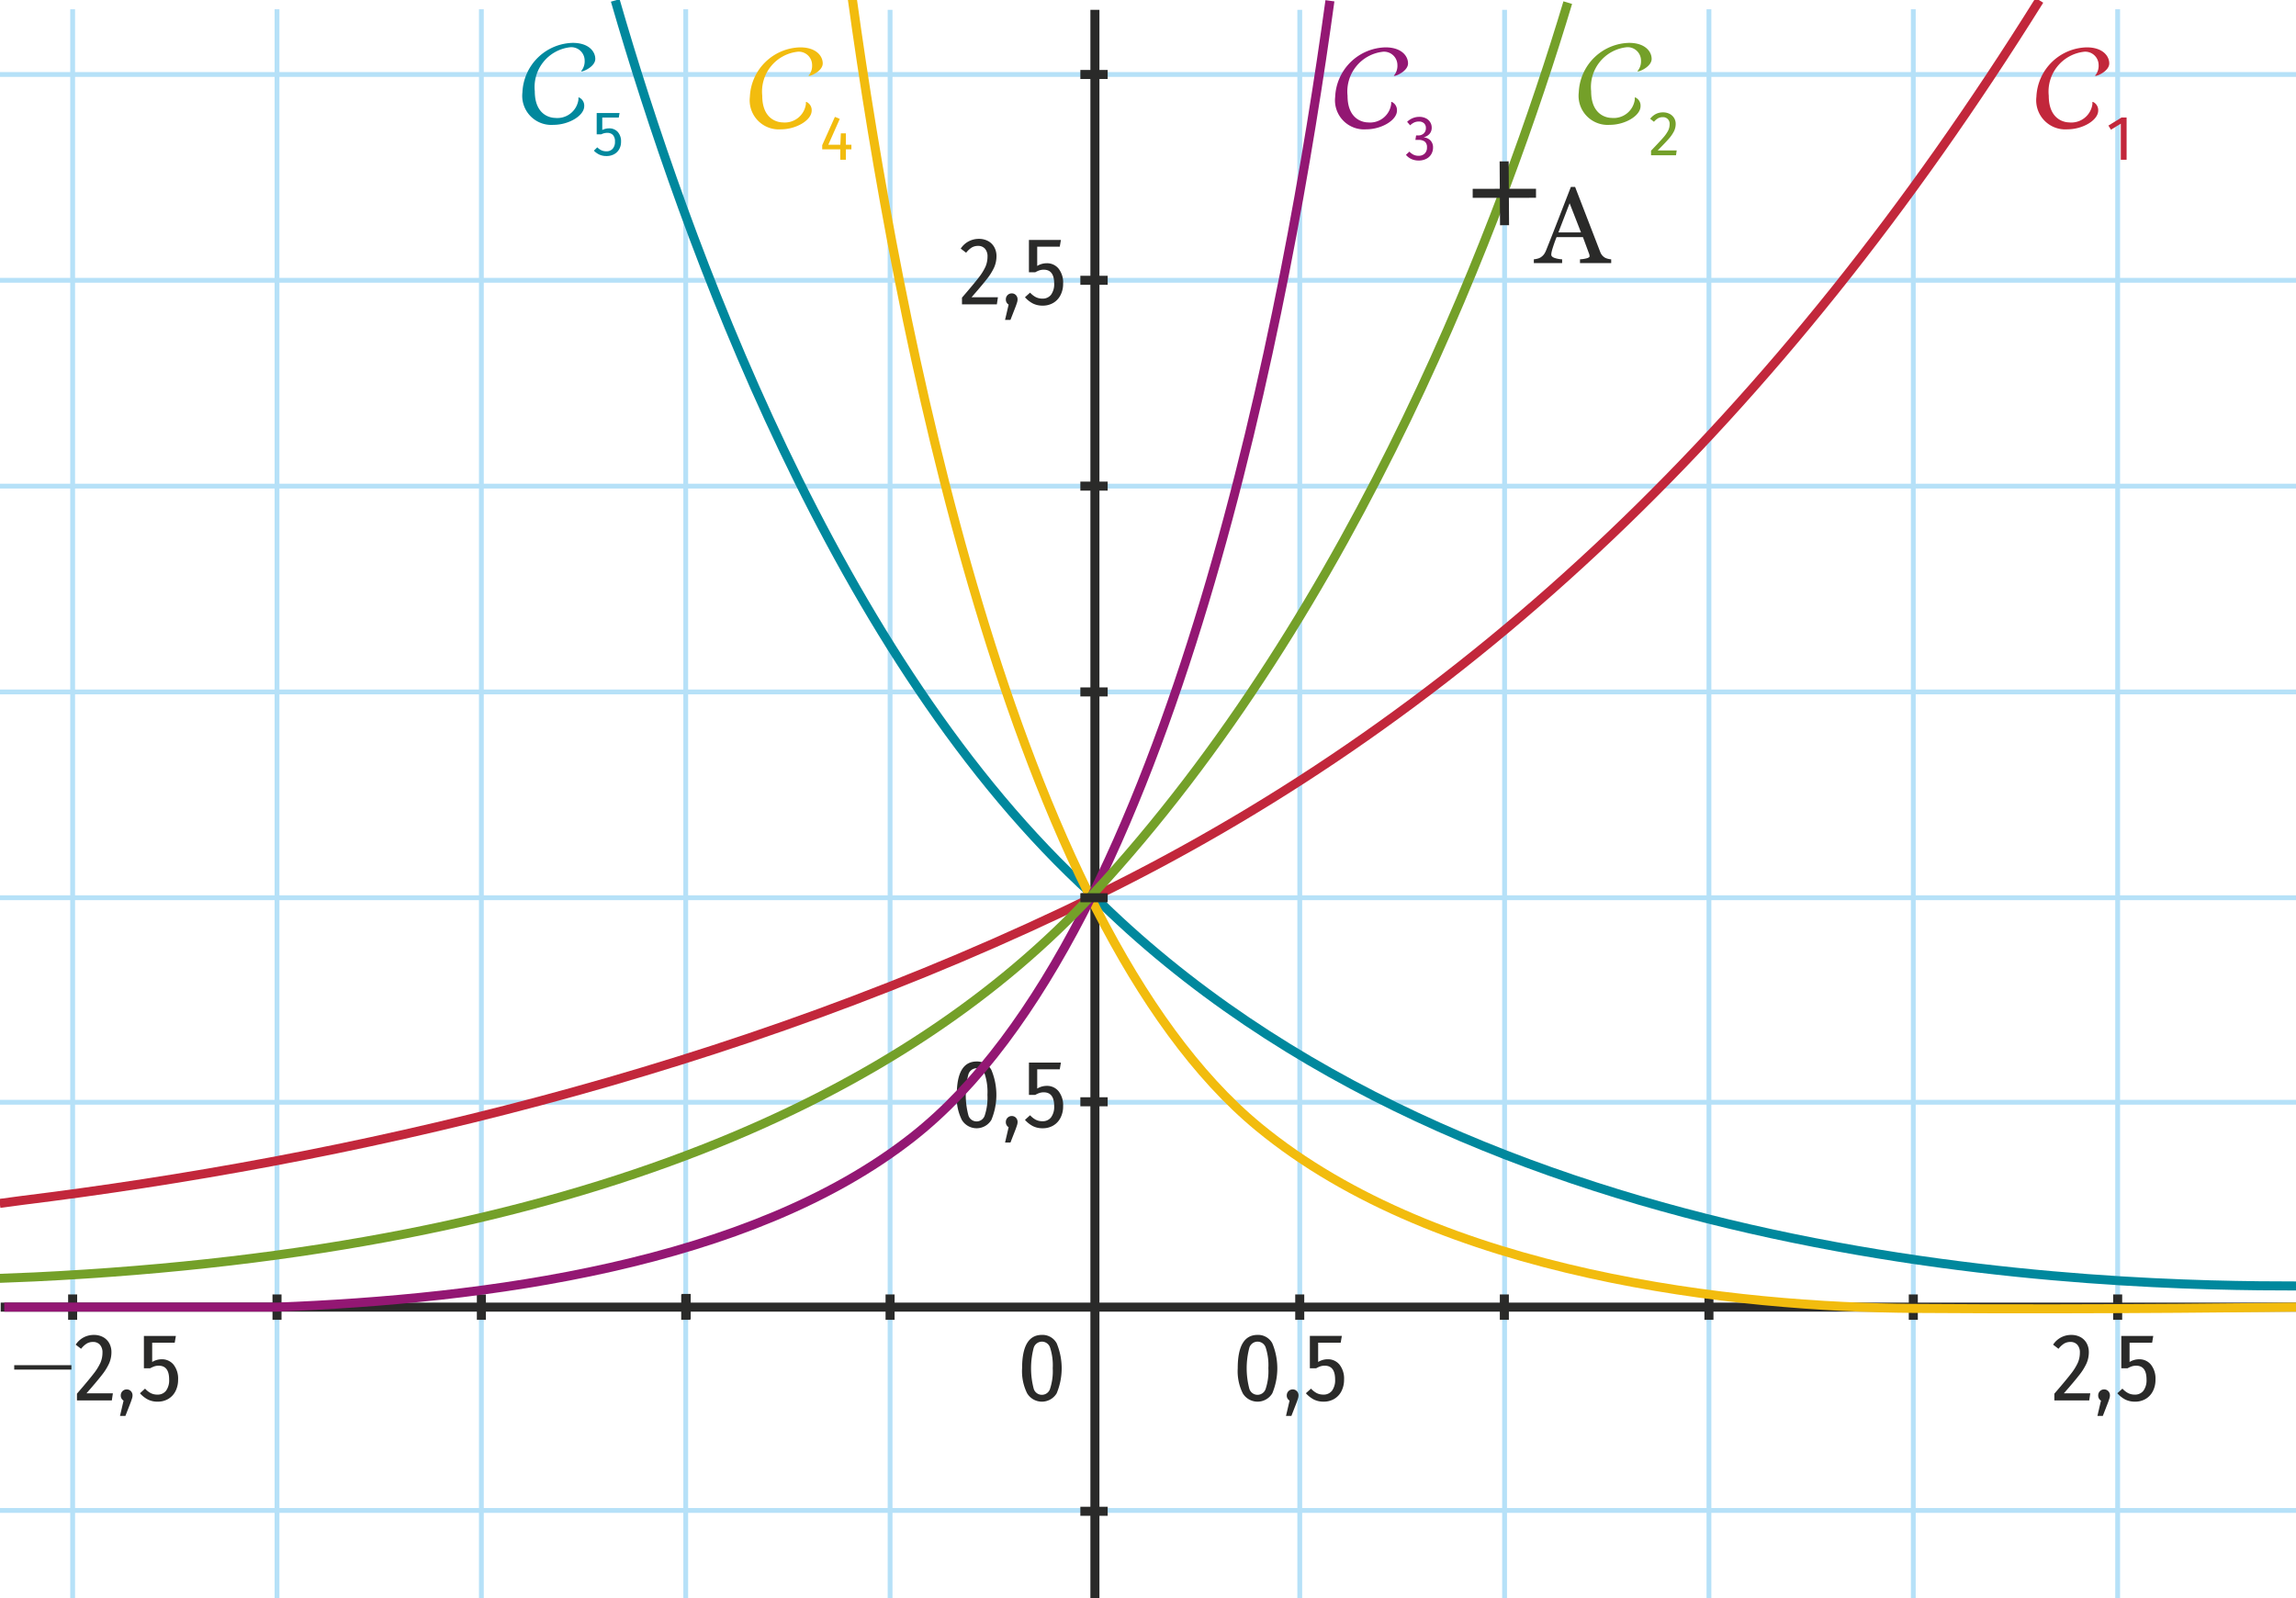 <svg xmlns="http://www.w3.org/2000/svg" viewBox="0 0 190.669 132.73"><g id="a87d1767-2147-41c8-9be3-a41200289352" data-name="Calque 1"><line x1="-0.016" y1="125.435" x2="190.694" y2="125.435" style="fill:none;stroke:#b6e1f8;stroke-miterlimit:10;stroke-width:0.4px"/><line x1="-0.016" y1="91.536" x2="190.694" y2="91.536" style="fill:none;stroke:#b6e1f8;stroke-miterlimit:10;stroke-width:0.4px"/><line x1="-0.016" y1="74.554" x2="190.694" y2="74.554" style="fill:none;stroke:#b6e1f8;stroke-miterlimit:10;stroke-width:0.4px"/><line x1="-0.016" y1="57.461" x2="190.694" y2="57.461" style="fill:none;stroke:#b6e1f8;stroke-miterlimit:10;stroke-width:0.4px"/><line x1="-0.016" y1="40.369" x2="190.694" y2="40.369" style="fill:none;stroke:#b6e1f8;stroke-miterlimit:10;stroke-width:0.4px"/><line x1="-0.016" y1="23.277" x2="190.694" y2="23.277" style="fill:none;stroke:#b6e1f8;stroke-miterlimit:10;stroke-width:0.4px"/><line x1="-0.016" y1="6.185" x2="190.694" y2="6.185" style="fill:none;stroke:#b6e1f8;stroke-miterlimit:10;stroke-width:0.4px"/><line x1="107.937" y1="133.316" x2="107.937" y2="0.816" style="fill:none;stroke:#b6e1f8;stroke-miterlimit:10;stroke-width:0.4px"/><line x1="73.916" y1="133.316" x2="73.916" y2="0.816" style="fill:none;stroke:#b6e1f8;stroke-miterlimit:10;stroke-width:0.4px"/><line x1="124.947" y1="133.316" x2="124.947" y2="0.816" style="fill:none;stroke:#b6e1f8;stroke-miterlimit:10;stroke-width:0.4px"/><line x1="56.946" y1="133.268" x2="56.946" y2="0.769" style="fill:none;stroke:#b6e1f8;stroke-miterlimit:10;stroke-width:0.4px"/><line x1="39.975" y1="133.268" x2="39.975" y2="0.769" style="fill:none;stroke:#b6e1f8;stroke-miterlimit:10;stroke-width:0.4px"/><line x1="23.004" y1="133.268" x2="23.004" y2="0.769" style="fill:none;stroke:#b6e1f8;stroke-miterlimit:10;stroke-width:0.4px"/><line x1="6.033" y1="133.268" x2="6.033" y2="0.769" style="fill:none;stroke:#b6e1f8;stroke-miterlimit:10;stroke-width:0.4px"/><line x1="141.917" y1="133.268" x2="141.917" y2="0.769" style="fill:none;stroke:#b6e1f8;stroke-miterlimit:10;stroke-width:0.4px"/><line x1="158.888" y1="133.268" x2="158.888" y2="0.769" style="fill:none;stroke:#b6e1f8;stroke-miterlimit:10;stroke-width:0.4px"/><line x1="175.859" y1="133.268" x2="175.859" y2="0.769" style="fill:none;stroke:#b6e1f8;stroke-miterlimit:10;stroke-width:0.4px"/><line x1="0.058" y1="108.55" x2="190.694" y2="108.55" style="fill:none;stroke:#2a2a29;stroke-miterlimit:10;stroke-width:0.75px"/><line x1="90.926" y1="133.022" x2="90.926" y2="0.816" style="fill:none;stroke:#2a2a29;stroke-miterlimit:10;stroke-width:0.75px"/><line x1="107.936" y1="107.497" x2="107.936" y2="109.603" style="fill:none;stroke:#2a2a29;stroke-miterlimit:10;stroke-width:0.75px"/><line x1="124.927" y1="107.497" x2="124.927" y2="109.603" style="fill:none;stroke:#2a2a29;stroke-miterlimit:10;stroke-width:0.75px"/><line x1="73.916" y1="107.497" x2="73.916" y2="109.603" style="fill:none;stroke:#2a2a29;stroke-miterlimit:10;stroke-width:0.75px"/><line x1="39.975" y1="107.497" x2="39.975" y2="109.603" style="fill:none;stroke:#2a2a29;stroke-miterlimit:10;stroke-width:0.75px"/><line x1="141.917" y1="107.497" x2="141.917" y2="109.603" style="fill:none;stroke:#2a2a29;stroke-miterlimit:10;stroke-width:0.75px"/><line x1="158.888" y1="107.497" x2="158.888" y2="109.603" style="fill:none;stroke:#2a2a29;stroke-miterlimit:10;stroke-width:0.75px"/><line x1="175.859" y1="107.497" x2="175.859" y2="109.603" style="fill:none;stroke:#2a2a29;stroke-miterlimit:10;stroke-width:0.75px"/><line x1="23.004" y1="107.497" x2="23.004" y2="109.603" style="fill:none;stroke:#2a2a29;stroke-miterlimit:10;stroke-width:0.75px"/><line x1="6.033" y1="107.497" x2="6.033" y2="109.603" style="fill:none;stroke:#2a2a29;stroke-miterlimit:10;stroke-width:0.75px"/><line x1="56.946" y1="107.497" x2="56.946" y2="109.603" style="fill:none;stroke:#2a2a29;stroke-miterlimit:10;stroke-width:0.75px"/><line x1="56.984" y1="107.454" x2="56.984" y2="109.559" style="fill:none;stroke:#2a2a29;stroke-miterlimit:10;stroke-width:0.75px"/><line x1="91.985" y1="125.504" x2="89.717" y2="125.504" style="fill:none;stroke:#2a2a29;stroke-miterlimit:10;stroke-width:0.75px"/><line x1="91.985" y1="91.497" x2="89.717" y2="91.497" style="fill:none;stroke:#2a2a29;stroke-miterlimit:10;stroke-width:0.75px"/><line x1="91.903" y1="74.554" x2="89.798" y2="74.554" style="fill:none;stroke:#2a2a29;stroke-miterlimit:10;stroke-width:0.75px"/><line x1="91.985" y1="57.461" x2="89.717" y2="57.461" style="fill:none;stroke:#2a2a29;stroke-miterlimit:10;stroke-width:0.75px"/><line x1="91.985" y1="40.369" x2="89.717" y2="40.369" style="fill:none;stroke:#2a2a29;stroke-miterlimit:10;stroke-width:0.75px"/><line x1="91.985" y1="23.277" x2="89.717" y2="23.277" style="fill:none;stroke:#2a2a29;stroke-miterlimit:10;stroke-width:0.75px"/><line x1="91.985" y1="6.185" x2="89.717" y2="6.185" style="fill:none;stroke:#2a2a29;stroke-miterlimit:10;stroke-width:0.75px"/><path d="M82.067,20.025a1.283,1.283,0,0,1,.508.512,1.513,1.513,0,0,1,.177.732,2.314,2.314,0,0,1-.188.924,4.657,4.657,0,0,1-.604.972q-.416.536-1.28,1.52h2.191l-.088.592H79.887v-.56q.927-1.072,1.355-1.624a4.552,4.552,0,0,0,.597-.948,2.132,2.132,0,0,0,.168-.836.942.942,0,0,0-.212-.656.737.737,0,0,0-.572-.232,1.001,1.001,0,0,0-.528.136,1.895,1.895,0,0,0-.464.432L79.783,20.645a1.776,1.776,0,0,1,1.496-.808A1.571,1.571,0,0,1,82.067,20.025Z" style="fill:#2a2a29"/><path d="M84.367,24.509a.493.493,0,0,1,.136.352.824.824,0,0,1-.035.232c-.024.08-.063.195-.116.344l-.44,1.128h-.448l.297-1.272a.479.479,0,0,1-.232-.424.499.499,0,0,1,.14-.36.477.477,0,0,1,.356-.144A.454.454,0,0,1,84.367,24.509Z" style="fill:#2a2a29"/><path d="M88.007,20.485h-1.873v1.6a1.508,1.508,0,0,1,.785-.224,1.227,1.227,0,0,1,.99.448,1.864,1.864,0,0,1,.377,1.24,2.053,2.053,0,0,1-.213.952,1.571,1.571,0,0,1-.596.648,1.696,1.696,0,0,1-.895.232,1.762,1.762,0,0,1-.805-.176,2.31,2.31,0,0,1-.66-.52l.424-.384a1.774,1.774,0,0,0,.473.372,1.186,1.186,0,0,0,.551.124.863.863,0,0,0,.721-.324,1.478,1.478,0,0,0,.256-.932q0-1.144-.863-1.144a1.143,1.143,0,0,0-.354.052,2.067,2.067,0,0,0-.359.164h-.52v-2.688H88.103Z" style="fill:#2a2a29"/><path d="M172.781,111.045a1.292,1.292,0,0,1,.508.512,1.515,1.515,0,0,1,.176.732,2.312,2.312,0,0,1-.188.924,4.655,4.655,0,0,1-.604.973q-.416.536-1.28,1.52h2.192l-.088.592h-2.896v-.56q.929-1.072,1.356-1.624a4.554,4.554,0,0,0,.596-.948,2.113,2.113,0,0,0,.168-.836.939.939,0,0,0-.212-.656.738.738,0,0,0-.572-.231.995.995,0,0,0-.527.136,1.875,1.875,0,0,0-.464.432l-.448-.344a1.775,1.775,0,0,1,1.496-.808A1.579,1.579,0,0,1,172.781,111.045Z" style="fill:#2a2a29"/><path d="M175.081,115.529a.495.495,0,0,1,.136.352.793.793,0,0,1-.036.232c-.024.08-.062.194-.116.344l-.439,1.128h-.448l.296-1.271a.481.481,0,0,1-.231-.425.493.493,0,0,1,.14-.359.475.475,0,0,1,.355-.145A.456.456,0,0,1,175.081,115.529Z" style="fill:#2a2a29"/><path d="M178.721,111.505h-1.873v1.601a1.509,1.509,0,0,1,.785-.225,1.227,1.227,0,0,1,.99.448,1.865,1.865,0,0,1,.377,1.24,2.053,2.053,0,0,1-.213.952,1.566,1.566,0,0,1-.596.647,1.691,1.691,0,0,1-.895.232,1.762,1.762,0,0,1-.805-.176,2.312,2.312,0,0,1-.66-.521l.424-.384a1.779,1.779,0,0,0,.473.372,1.192,1.192,0,0,0,.551.124.865.865,0,0,0,.721-.324,1.478,1.478,0,0,0,.256-.932q0-1.144-.863-1.145a1.158,1.158,0,0,0-.354.052,2.144,2.144,0,0,0-.359.164h-.52v-2.688h2.656Z" style="fill:#2a2a29"/><path d="M105.657,111.552a5.398,5.398,0,0,1,0,4.156,1.432,1.432,0,0,1-2.455-.004,4.133,4.133,0,0,1-.416-2.08q0-2.767,1.647-2.768A1.34,1.34,0,0,1,105.657,111.552Zm-1.907.372a6.674,6.674,0,0,0,0,3.404.71.71,0,0,0,1.359,0,4.668,4.668,0,0,0,.221-1.704,4.731,4.731,0,0,0-.217-1.704.714.714,0,0,0-.68-.504A.723.723,0,0,0,103.749,111.924Z" style="fill:#2a2a29"/><path d="M107.697,115.528a.492.492,0,0,1,.137.352.827.827,0,0,1-.036.232c-.024.08-.062.194-.116.344l-.44,1.128h-.447l.296-1.271a.48.48,0,0,1-.232-.425.493.493,0,0,1,.141-.359.475.475,0,0,1,.355-.145A.454.454,0,0,1,107.697,115.528Z" style="fill:#2a2a29"/><path d="M111.337,111.504h-1.872v1.601a1.508,1.508,0,0,1,.784-.225,1.229,1.229,0,0,1,.991.448,1.87,1.87,0,0,1,.376,1.24,2.065,2.065,0,0,1-.212.952,1.566,1.566,0,0,1-.596.647,1.692,1.692,0,0,1-.896.232,1.762,1.762,0,0,1-.805-.176,2.325,2.325,0,0,1-.66-.521l.425-.384a1.776,1.776,0,0,0,.472.372,1.193,1.193,0,0,0,.552.124.864.864,0,0,0,.72-.324,1.472,1.472,0,0,0,.257-.932q0-1.144-.864-1.145a1.156,1.156,0,0,0-.353.052,2.108,2.108,0,0,0-.359.164h-.521v-2.688h2.656Z" style="fill:#2a2a29"/><path d="M82.327,88.848a5.398,5.398,0,0,1,0,4.156,1.433,1.433,0,0,1-2.455-.004,4.134,4.134,0,0,1-.416-2.08q0-2.768,1.647-2.768A1.34,1.34,0,0,1,82.327,88.848Zm-1.907.372a6.674,6.674,0,0,0,0,3.404.71.71,0,0,0,1.359,0,4.67,4.67,0,0,0,.221-1.704,4.729,4.729,0,0,0-.217-1.704.714.714,0,0,0-.68-.504A.722.722,0,0,0,80.419,89.22Z" style="fill:#2a2a29"/><path d="M84.367,92.824a.494.494,0,0,1,.137.352.826.826,0,0,1-.036.232c-.024.08-.062.195-.116.345l-.44,1.128h-.447l.296-1.272a.479.479,0,0,1-.232-.424.495.495,0,0,1,.141-.36.475.475,0,0,1,.355-.144A.454.454,0,0,1,84.367,92.824Z" style="fill:#2a2a29"/><path d="M88.007,88.8H86.135v1.6a1.507,1.507,0,0,1,.784-.224,1.229,1.229,0,0,1,.991.448,1.869,1.869,0,0,1,.376,1.24,2.065,2.065,0,0,1-.212.952,1.571,1.571,0,0,1-.596.648,1.697,1.697,0,0,1-.896.232,1.762,1.762,0,0,1-.805-.176,2.323,2.323,0,0,1-.66-.52l.425-.384a1.755,1.755,0,0,0,.472.372,1.187,1.187,0,0,0,.552.124.863.863,0,0,0,.72-.324,1.472,1.472,0,0,0,.257-.932q0-1.144-.864-1.144a1.141,1.141,0,0,0-.353.052,2.035,2.035,0,0,0-.359.164h-.52v-2.688H88.103Z" style="fill:#2a2a29"/><path d="M87.75,111.552a5.398,5.398,0,0,1,0,4.156,1.432,1.432,0,0,1-2.455-.004,4.133,4.133,0,0,1-.416-2.08q0-2.767,1.647-2.768A1.34,1.34,0,0,1,87.75,111.552Zm-1.907.372a6.703,6.703,0,0,0,0,3.404.71.71,0,0,0,1.359,0,4.668,4.668,0,0,0,.221-1.704,4.731,4.731,0,0,0-.217-1.704.714.714,0,0,0-.68-.504A.724.724,0,0,0,85.843,111.924Z" style="fill:#2a2a29"/><path d="M1.181,113.738V113.371H5.931v.367Z" style="fill:#2a2a29"/><path d="M8.57,111.045a1.289,1.289,0,0,1,.508.512,1.516,1.516,0,0,1,.176.732,2.312,2.312,0,0,1-.188.924,4.651,4.651,0,0,1-.604.973q-.416.536-1.28,1.52H9.374l-.088.592h-2.896v-.56q.928-1.072,1.356-1.624a4.56,4.56,0,0,0,.596-.948,2.122,2.122,0,0,0,.168-.836.941.941,0,0,0-.212-.656.738.738,0,0,0-.572-.231.996.996,0,0,0-.528.136,1.883,1.883,0,0,0-.464.432l-.448-.344a1.776,1.776,0,0,1,1.496-.808A1.578,1.578,0,0,1,8.57,111.045Z" style="fill:#2a2a29"/><path d="M10.87,115.529a.493.493,0,0,1,.136.352.808.808,0,0,1-.036.232c-.024.08-.063.194-.116.344l-.44,1.128H9.965l.296-1.271a.481.481,0,0,1-.232-.425.495.495,0,0,1,.14-.359.477.477,0,0,1,.356-.145A.455.455,0,0,1,10.87,115.529Z" style="fill:#2a2a29"/><path d="M14.509,111.505H12.638v1.601a1.509,1.509,0,0,1,.784-.225,1.232,1.232,0,0,1,.992.448,1.873,1.873,0,0,1,.376,1.24,2.071,2.071,0,0,1-.212.952,1.574,1.574,0,0,1-.596.647,1.693,1.693,0,0,1-.896.232,1.759,1.759,0,0,1-.804-.176,2.312,2.312,0,0,1-.66-.521l.424-.384a1.785,1.785,0,0,0,.472.372,1.193,1.193,0,0,0,.552.124.866.866,0,0,0,.72-.324,1.475,1.475,0,0,0,.256-.932q0-1.144-.864-1.145a1.148,1.148,0,0,0-.352.052,2.094,2.094,0,0,0-.36.164h-.52v-2.688h2.656Z" style="fill:#2a2a29"/><path d="M48.04,8.242c0-.027-.009-.054-.009-.072,0-.054.018-.081.045-.081a.746.746,0,0,1,.44.72c0,.81-1.296,1.558-2.547,1.558a2.416,2.416,0,0,1-2.584-2.701A4.287,4.287,0,0,1,47.562,3.56c1.333,0,1.873.72,1.873,1.333,0,.612-.937,1.035-1.126,1.035-.026,0-.045-.009-.045-.027s.01-.036.045-.054a1.277,1.277,0,0,0,.243-.828,1.111,1.111,0,0,0-1.17-1.098,3.324,3.324,0,0,0-2.971,3.655c0,2.143,1.513,2.215,1.674,2.215a1.77,1.77,0,0,0,1.954-1.54Z" style="fill:#00889d"/><path d="M51.385,9.763H50.015v1.034a1.219,1.219,0,0,1,.562-.137.94.94,0,0,1,.725.296,1.16,1.16,0,0,1,.272.816,1.234,1.234,0,0,1-.152.617,1.063,1.063,0,0,1-.428.42,1.313,1.313,0,0,1-.637.149,1.386,1.386,0,0,1-.572-.113,1.53,1.53,0,0,1-.467-.333l.283-.278a1.199,1.199,0,0,0,.346.249.958.958,0,0,0,.404.082.678.678,0,0,0,.527-.21.846.846,0,0,0,.191-.593.763.763,0,0,0-.173-.556.63.63,0,0,0-.467-.173,1.05,1.05,0,0,0-.252.029,1.337,1.337,0,0,0-.247.092h-.378V9.385h1.899Z" style="fill:#00889d"/><path d="M66.928,8.614c0-.027-.009-.054-.009-.072,0-.054.018-.081.045-.081a.746.746,0,0,1,.441.72c0,.81-1.297,1.558-2.548,1.558a2.416,2.416,0,0,1-2.584-2.701,4.287,4.287,0,0,1,4.177-4.105c1.333,0,1.873.72,1.873,1.333,0,.612-.937,1.035-1.126,1.035-.026,0-.045-.009-.045-.027s.01-.036.045-.054a1.277,1.277,0,0,0,.243-.828A1.111,1.111,0,0,0,66.271,4.293a3.324,3.324,0,0,0-2.971,3.655c0,2.143,1.512,2.215,1.674,2.215A1.77,1.77,0,0,0,66.928,8.623Z" style="fill:#f2bc0e"/><path d="M70.704,12.018v.383h-.456v.866h-.467v-.866h-1.501V12.056L69.334,9.705l.404.167-.95,2.146h.997l.042-.944h.42v.944Z" style="fill:#f2bc0e"/><path d="M115.534,8.614c0-.027-.009-.054-.009-.072,0-.054.018-.081.045-.081a.746.746,0,0,1,.44.72c0,.81-1.296,1.558-2.547,1.558a2.416,2.416,0,0,1-2.584-2.701,4.287,4.287,0,0,1,4.177-4.105c1.333,0,1.873.72,1.873,1.333,0,.612-.937,1.035-1.126,1.035-.026,0-.045-.009-.045-.027s.01-.036.045-.054a1.277,1.277,0,0,0,.243-.828,1.111,1.111,0,0,0-1.17-1.098,3.324,3.324,0,0,0-2.971,3.655c0,2.143,1.513,2.215,1.674,2.215a1.77,1.77,0,0,0,1.954-1.54Z" style="fill:#931773"/><path d="M118.415,9.826a.874.874,0,0,1,.356.325.841.841,0,0,1,.124.446.76.76,0,0,1-.187.527.934.934,0,0,1-.496.281.894.894,0,0,1,.572.252.81.81,0,0,1,.221.598,1.057,1.057,0,0,1-.147.551,1.003,1.003,0,0,1-.42.386,1.365,1.365,0,0,1-.629.139,1.439,1.439,0,0,1-.588-.118,1.283,1.283,0,0,1-.467-.354l.288-.268a1.204,1.204,0,0,0,.354.262.925.925,0,0,0,.396.084.708.708,0,0,0,.52-.186.673.673,0,0,0,.189-.501.588.588,0,0,0-.179-.488.822.822,0,0,0-.52-.142h-.262l.058-.373h.178a.654.654,0,0,0,.454-.163.581.581,0,0,0,.181-.457.502.502,0,0,0-.157-.391.603.603,0,0,0-.425-.144.938.938,0,0,0-.375.073,1.214,1.214,0,0,0-.349.242l-.252-.289a1.435,1.435,0,0,1,1.002-.414A1.2,1.2,0,0,1,118.415,9.826Z" style="fill:#931773"/><path d="M135.763,8.242c0-.027-.009-.054-.009-.072,0-.054.018-.081.045-.081a.746.746,0,0,1,.44.72c0,.81-1.296,1.558-2.547,1.558a2.416,2.416,0,0,1-2.584-2.701A4.287,4.287,0,0,1,135.286,3.56c1.333,0,1.873.72,1.873,1.333,0,.612-.937,1.035-1.126,1.035-.026,0-.045-.009-.045-.027s.01-.036.045-.054a1.277,1.277,0,0,0,.243-.828A1.111,1.111,0,0,0,135.106,3.92a3.324,3.324,0,0,0-2.971,3.655c0,2.143,1.513,2.215,1.674,2.215a1.77,1.77,0,0,0,1.954-1.54Z" style="fill:#74a029"/><path d="M138.655,9.458a.929.929,0,0,1,.37.344.939.939,0,0,1,.131.491,1.369,1.369,0,0,1-.145.614,2.978,2.978,0,0,1-.443.635q-.299.341-.907.95h1.579l-.058.404h-2.072v-.383q.702-.73.996-1.068a2.982,2.982,0,0,0,.42-.59,1.192,1.192,0,0,0,.126-.541.539.539,0,0,0-.577-.583.772.772,0,0,0-.378.089,1.371,1.371,0,0,0-.346.294l-.315-.252a1.453,1.453,0,0,1,.478-.399,1.297,1.297,0,0,1,.588-.131A1.175,1.175,0,0,1,138.655,9.458Z" style="fill:#74a029"/><path d="M173.766,8.614c0-.027-.009-.054-.009-.072,0-.054.018-.081.045-.081a.746.746,0,0,1,.441.72c0,.81-1.297,1.558-2.548,1.558a2.416,2.416,0,0,1-2.584-2.701,4.287,4.287,0,0,1,4.177-4.105c1.333,0,1.873.72,1.873,1.333,0,.612-.937,1.035-1.126,1.035-.026,0-.045-.009-.045-.027s.01-.036.045-.054a1.277,1.277,0,0,0,.243-.828,1.111,1.111,0,0,0-1.17-1.098,3.324,3.324,0,0,0-2.971,3.655c0,2.143,1.512,2.215,1.674,2.215A1.77,1.77,0,0,0,173.766,8.623Z" style="fill:#c2273b"/><path d="M176.602,9.757v3.51h-.482V10.271l-.818.499-.21-.341,1.086-.671Z" style="fill:#c2273b"/><path d="M51.093.035C56.817,19.817,69.393,54.916,90.716,74.3c31.805,31.743,85.143,32.493,100.139,32.493" style="fill:none;stroke:#00889d;stroke-miterlimit:10;stroke-width:0.75px"/><path d="M169.359.027C147.683,34.745,122.083,59.133,91.221,74.289,60.5,89.376,28.045,96.451,1.855,99.685l-1.874.251" style="fill:none;stroke:#c2273b;stroke-miterlimit:10;stroke-width:0.75px"/><path d="M70.784-.062c3.64,26.394,13.088,76.619,33.732,93.654,15.088,12.45,39.924,14.958,54.372,15.064,15.999.118,31.966-.106,31.966-.106" style="fill:none;stroke:#f2bc0e;stroke-miterlimit:10;stroke-width:0.75px"/><path d="M110.442.065c-3.345,24.429-12.908,77.237-34.641,94.349-13.581,10.694-35.67,13.468-52.797,14.136l-22.65,0" style="fill:none;stroke:#931773;stroke-miterlimit:10;stroke-width:0.75px"/><path d="M130.193.218c-5.212,17.328-17.306,50.178-39.477,74.082-15.145,16.328-42.111,29.535-87.861,31.743l-3.238.13" style="fill:none;stroke:#74a029;stroke-miterlimit:10;stroke-width:0.75px"/><line x1="91.985" y1="74.554" x2="89.717" y2="74.554" style="fill:none;stroke:#2a2a29;stroke-miterlimit:10;stroke-width:0.75px"/><path d="M133.801,21.848h-2.592v-.312a2.68,2.68,0,0,0,.568-.088c.151-.044.227-.098.227-.163a.653.653,0,0,0-.009-.097.461.461,0,0,0-.026-.101l-.517-1.397h-2.188c-.082.205-.149.384-.2.536-.052.152-.098.293-.139.422a3.01,3.01,0,0,0-.079.308,1.028,1.028,0,0,0-.022.193c0,.117.093.208.277.272a2.232,2.232,0,0,0,.624.114v.312h-2.349v-.312a1.841,1.841,0,0,0,.285-.05.93.93,0,0,0,.281-.112,1.108,1.108,0,0,0,.272-.248,1.628,1.628,0,0,0,.189-.358q.47-1.173,1.037-2.637t1.011-2.606h.352l2.078,5.379a1.057,1.057,0,0,0,.149.277,1.034,1.034,0,0,0,.233.207.963.963,0,0,0,.264.103,1.32,1.32,0,0,0,.272.046Zm-2.509-2.549-.944-2.42-.932,2.42Z" style="fill:#2a2a29"/><line x1="127.556" y1="16.05" x2="122.298" y2="16.055" style="fill:none;stroke:#2a2a29;stroke-miterlimit:10;stroke-width:0.75px"/><line x1="124.944" y1="18.702" x2="124.91" y2="13.402" style="fill:none;stroke:#2a2a29;stroke-miterlimit:10;stroke-width:0.75px"/></g></svg>